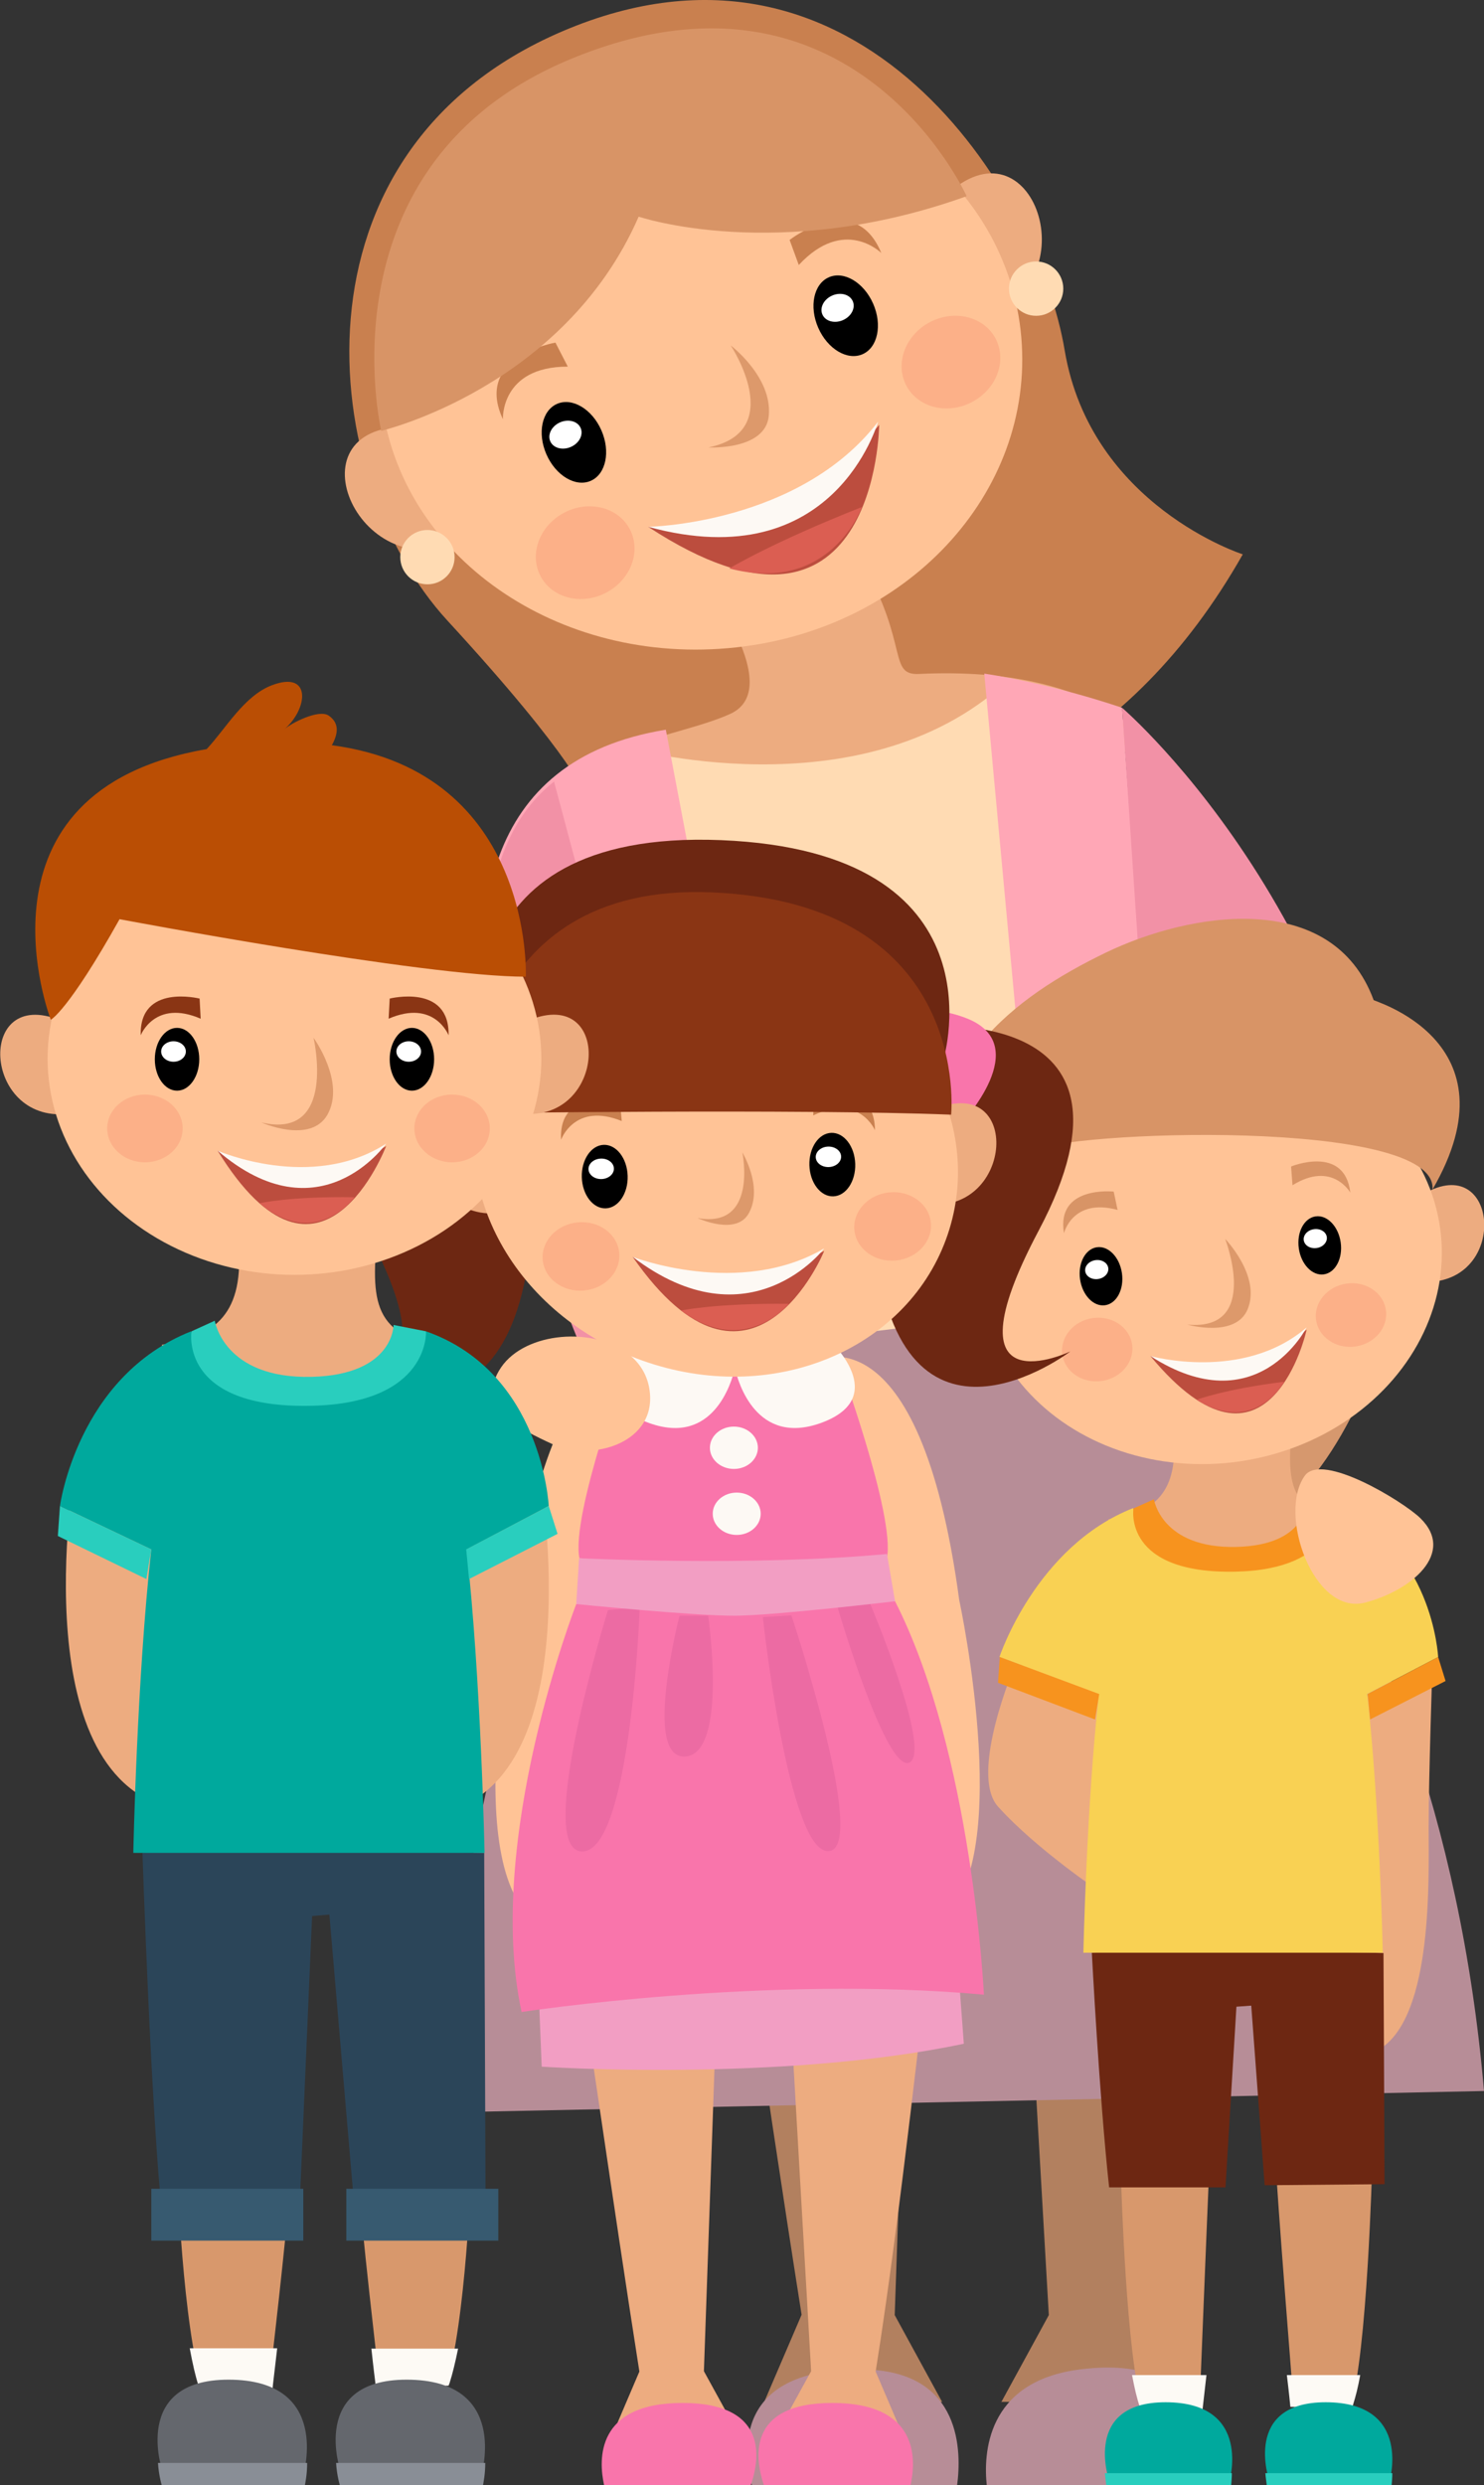 <?xml version="1.0" encoding="utf-8"?>
<!-- Generator: Adobe Illustrator 21.0.2, SVG Export Plug-In . SVG Version: 6.00 Build 0)  -->
<svg version="1.1" id="Objects" xmlns="http://www.w3.org/2000/svg" xmlns:xlink="http://www.w3.org/1999/xlink" x="0px" y="0px"
	 viewBox="0 0 420.8 704.3" style="enable-background:new 0 0 420.8 704.3;" xml:space="preserve">
<rect x="0" y="0" width="420.8" height="704.3" fill="#333333" stroke="none"/>
<style type="text/css">
	.st0{fill:#EDAC80;}
	.st1{fill:#B2805F;}
	.st2{fill:#B78D97;}
	.st3{fill:#C9804F;}
	.st4{fill:#FFDBB3;}
	.st5{fill:#FFC396;}
	.st6{fill:#FFFFFF;}
	.st7{fill:#BC4D3E;}
	.st8{fill:#FDF9F4;}
	.st9{fill:#DB5E52;}
	.st10{opacity:0.4;fill:#F99475;}
	.st11{fill:#DD996B;}
	.st12{fill:#D89466;}
	.st13{fill:#FFA7B6;}
	.st14{fill:#D6986E;}
	.st15{fill:#F291A6;}
	.st16{fill:#D8986C;}
	.st17{fill:#FDFAF5;}
	.st18{fill:#6D2712;}
	.st19{fill:#F9D153;}
	.st20{fill:#F7931E;}
	.st21{fill:#00A99D;}
	.st22{fill:#29CEBE;}
	.st23{fill:#F975AB;}
	.st24{fill:#F29EC3;}
	.st25{fill:#8A3514;}
	.st26{opacity:0.6;fill:#E2649E;}
	.st27{fill:#2B4559;}
	.st28{fill:#BA4E04;}
	.st29{fill:#375A70;}
	.st30{fill:#64676D;}
	.st31{fill:#898E96;}
</style>
<path class="st0" d="M152.5,35.2c0.1-0.9-0.1-1.6,0.2-2.5c31.8-12.8,29.3,38.8-2.8,35.6L152.5,35.2z"/>
<path class="st1" d="M267.2,680.8l-13.5-24.7l5.3-152.7l-56.4-10.6c1.2,4.7,14.1,96.3,24.7,163.2l-10.6,24.7H267.2z"/>
<path class="st2" d="M271.4,704.3c1.2-9,1.7-32.3-26.5-32.8c-37.1-0.6-34.1,23.6-31.7,32.8H271.4z"/>
<path class="st1" d="M283.9,680.8l13.5-24.7l-8.8-152.7l56.4-10.6c-1.2,4.7-10.6,96.3-21.1,163.2l10.6,24.7H283.9z"/>
<path class="st2" d="M337.7,704.3c2.4-10,5.8-37.5-31.5-32.8c-26.8,3.4-27.3,24.3-26.4,32.8H337.7z"/>
<path class="st2" d="M202.2,378.9l119.7-15.9c0,0,85.5,73.3,98.9,229.6l-296.7,6.1C124.1,598.7,137.5,416.8,202.2,378.9z"/>
<path class="st3" d="M166,225.5c0,0,121.3,46.4,186.4-68.4c0,0-43.1-13.8-50.5-57.8c-7.3-44-58.1-126.5-142.5-90.4
	c-79.8,34.2-69.2,127-32.6,166.9C163.5,215.7,166,225.5,166,225.5z"/>
<path class="st0" d="M260.6,191c-8.8,0.4-2.8-8-15.9-31.3l-45,5.3c0,0,23.1,30.1,7.4,37.3c-15.7,7.2-53.2,10.6-60.2,32.8l179.3-22.9
	C326.3,212.3,313.6,188.5,260.6,191z"/>
<path class="st4" d="M176.6,211.6c0,0,67.2,19.5,108.7-18.3l19.5,177.1l-114.2,13.8L176.6,211.6z"/>
<path class="st0" d="M116.5,123.2c-0.4-0.8-0.5-1.6-1.1-2.3c-34.3-0.1-12.8,46.9,15.9,32L116.5,123.2z"/>
<path class="st0" d="M268.8,58c-0.3-0.9-0.7-1.5-0.8-2.4c24.8-23.8,41.6,25.1,10.6,34.1L268.8,58z"/>
<path class="st5" d="M289.6,95.6c3.8,44.2-32.7,83.7-83.2,88.1c-50.5,4.4-94.5-27.9-98.4-72.2c-3.8-44.2,34-83.7,84.5-88.1
	C242.9,19,285.8,51.3,289.6,95.6z"/>
<ellipse transform="matrix(0.916 -0.402 0.402 0.916 -36.669 75.993)" cx="162.7" cy="125.3" rx="8.5" ry="11.9"/>
<ellipse transform="matrix(0.916 -0.402 0.402 0.916 -35.98 74.861)" class="st6" cx="160.3" cy="123.1" rx="4.7" ry="3.8"/>
<ellipse transform="matrix(0.916 -0.402 0.402 0.916 -15.7 103.954)" cx="239.7" cy="89.4" rx="8.5" ry="11.9"/>
<ellipse transform="matrix(0.916 -0.402 0.402 0.916 -15.011 102.802)" class="st6" cx="237.4" cy="87.2" rx="4.7" ry="3.8"/>
<path class="st3" d="M142.6,118.8c0,0-0.7-14.9,18.4-14.9l-3.5-6.8C157.5,97.1,134.3,101,142.6,118.8z"/>
<path class="st3" d="M249.9,71.7c0,0-10.5-10.5-23.4,3.4l-2.6-7.1C223.9,68,242.4,53.5,249.9,71.7z"/>
<path class="st7" d="M183.8,149.3c0,0,40.4,1.7,65.5-28.9C249.3,120.4,248.7,191.8,183.8,149.3z"/>
<path class="st8" d="M183.8,149.3c0,0,42.8-0.7,65.2-29.8C248.9,119.6,236.7,163.8,183.8,149.3z"/>
<path class="st9" d="M206.8,161.1c0,0,12.2-7.4,37.6-17.4C244.4,143.7,235.5,168.6,206.8,161.1z"/>
<ellipse transform="matrix(0.887 -0.462 0.462 0.887 -53.571 94.371)" class="st10" cx="165.9" cy="156.6" rx="14.3" ry="12.8"/>
<ellipse transform="matrix(0.887 -0.462 0.462 0.887 -16.886 136.166)" class="st10" cx="269.6" cy="102.6" rx="14.3" ry="12.8"/>
<path class="st11" d="M207.2,97.9c0,0,16.2,24.3-6.3,28.9c0,0,16.2,0.9,17.1-9C219,106.8,207.2,97.9,207.2,97.9z"/>
<path class="st12" d="M108.1,122.1c0,0,51.8-12.2,73-60.7c0,0,39.5,13.4,93-5.8c0,0-32.4-71.9-112.2-38.9
	C90.3,46.3,108.1,122.1,108.1,122.1z"/>
<path class="st13" d="M188.8,206.8l33,173.4l-51.3,8.5C170.5,388.7,83.8,223.8,188.8,206.8z"/>
<circle class="st4" cx="293.8" cy="81.8" r="7.7"/>
<path class="st13" d="M279.1,190.9l17.1,184.4l34.2-3.7l-12.2-171C318.2,200.6,299.4,194,279.1,190.9z"/>
<path class="st14" d="M361.9,374.2c-11.1,2.8-27.9,47.8-9.3,54.9c16,6.1,38-37.7,37.9-48.9L361.9,374.2z"/>
<path class="st15" d="M318.2,200.6c0,0,76.9,65.9,78.2,180.7l-38-7.1l-35.3-100.3L318.2,200.6z"/>
<path class="st15" d="M157.1,221.5l44,164.8l-23.8,23.8C177.3,410.2,104,263.6,157.1,221.5z"/>
<circle class="st4" cx="121.2" cy="157.9" r="7.7"/>
<path class="st0" d="M287.9,471.7c0,0-13.3,31-4.9,40.3c11,12.2,29.3,24.4,29.3,24.4l7.3-59.8L287.9,471.7z"/>
<path class="st0" d="M406.2,471.5c0,0-1.1,32-1.1,46.6s1.2,52.5-13.4,62.3c-14.7,9.8-3.9-100.3-3.9-100.3L406.2,471.5z"/>
<path class="st16" d="M317.9,617.9c0,0,1.4,50.4,6.2,65h16c0,0,2.4-60,2.8-68.6L317.9,617.9z"/>
<path class="st16" d="M389.1,613.5c0,0-1.4,54-6.2,68.6h-16c0,0-4.9-61.2-5.2-69.9L389.1,613.5z"/>
<path class="st17" d="M321,673.1c0.7,3.7,1.4,6.7,2.2,9l0.2,0.7h17.6l0.1-0.9c0,0,0.4-3.6,1-8.8H321z"/>
<path class="st17" d="M364.9,673.1c0.6,4.9,0.9,8.1,0.9,8.1l0.1,0.9h17.6l0.2-0.7c0.7-2.2,1.4-4.9,2-8.3H364.9z"/>
<path class="st18" d="M309.6,553.4c0,0,2.1,40.8,4.9,66.5h33l3.1-51.2l4.2-0.3l3.8,50.9l34-0.3l-0.3-65.5
	C392.2,553.4,321.4,552,309.6,553.4z"/>
<path class="st0" d="M366.2,405.6h-33.5c1.8,17.7-5.6,23.2-18.4,25c2.7,15.1,19.7,14.4,34.2,13.7c0.3,0,0.6,0,0.9,0
	c0.3,0,0.6,0,0.9,0c14.5,0.7,33.6,3.5,36.3-11.6C366.7,429,364.7,423.3,366.2,405.6z"/>
<g>
	<path class="st0" d="M280.1,357.6c-0.1-0.6-0.1-1.1-0.4-1.7c-23.3-5.8-16.5,29.7,5.5,24.4L280.1,357.6z"/>
	<path class="st0" d="M403.9,340.1c0-0.6-0.2-1.1-0.1-1.8c20.8-12,24.1,24,1.5,25L403.9,340.1z"/>
</g>
<ellipse transform="matrix(0.99 -0.14 0.14 0.99 -46.584 51.494)" class="st5" cx="343.2" cy="357.3" rx="65.8" ry="57.6"/>
<g>
	<g>
		<g>
			<ellipse transform="matrix(0.99 -0.14 0.14 0.99 -47.534 47.214)" cx="312.2" cy="361.8" rx="6" ry="8.3"/>
			
				<ellipse transform="matrix(0.99 -0.14 0.14 0.99 -47.286 47.044)" class="st6" cx="311" cy="359.9" rx="3.3" ry="2.7"/>
		</g>
		<g>
			<ellipse transform="matrix(0.99 -0.14 0.14 0.99 -45.669 55.76)" cx="374.2" cy="353.1" rx="6" ry="8.3"/>
			
				<ellipse transform="matrix(0.99 -0.14 0.14 0.99 -45.467 55.657)" class="st6" cx="373" cy="351.1" rx="3.3" ry="2.7"/>
		</g>
	</g>
	<g>
		<path class="st12" d="M301.7,349.5c0,0,2.4-10.1,15.2-6.6l-1.1-5.2C315.8,337.7,299.4,335.9,301.7,349.5z"/>
		<path class="st12" d="M382.9,338c0,0-5.1-9.1-16.4-2.1l-0.4-5.3C366,330.6,381.3,324.3,382.9,338z"/>
	</g>
</g>
<g>
	<path class="st7" d="M326.2,384.3c0,0,24.5,8.6,44.3-7.5C370.6,376.8,359.8,424.8,326.2,384.3z"/>
	<path class="st8" d="M326.2,384.3c0,0,26.3,7.4,44.3-8.1C370.5,376.2,356.5,403.8,326.2,384.3z"/>
	<path class="st9" d="M339.3,396.7c0,0,7.8-3,24.8-5.1C364.2,391.6,355.8,407,339.3,396.7z"/>
</g>
<g>
	<ellipse transform="matrix(0.99 -0.14 0.14 0.99 -50.428 47.242)" class="st10" cx="311.1" cy="382.6" rx="10" ry="9"/>
	<ellipse transform="matrix(0.99 -0.14 0.14 0.99 -48.374 57.243)" class="st10" cx="383.1" cy="372.8" rx="10" ry="9"/>
</g>
<path class="st11" d="M347.4,351.1c0,0,10.2,26.2-10.7,24.3c0,0,13.7,3.9,17.1-4.4C357.6,361.6,347.4,351.1,347.4,351.1z"/>
<path class="st19" d="M407.8,469.6c0,0-1.6-32.3-29.7-42.2c0,0-4.6,16.9-28.4,16.9c-23.7,0-28.4-16.9-28.4-16.9
	c-27.6,10.9-37.9,42.2-37.9,42.2l28.2,10.5c-3.5,31.5-4.4,73.3-4.4,73.3h42.2h0.5h42.2c0,0-0.9-41.8-4.4-73.3L407.8,469.6z"/>
<path class="st20" d="M321.4,427.5c0,0-3.1,18.7,29.2,17.9c28.6-0.7,27.6-17.9,27.6-17.9l-7.8-1.6c0,0,0.1,12-19.8,12.5
	c-21.3,0.5-23.4-13.5-23.4-13.5L321.4,427.5z"/>
<polygon class="st20" points="387.8,480.1 407.8,469.6 409.9,476.4 388.5,487.3 "/>
<polygon class="st20" points="311.7,480.1 283.5,469.6 283,476.9 310.5,487.3 "/>
<path class="st21" d="M314.5,703c0,0-7.7-22.2,16-22.2c25,0,18,22.9,18,22.9L314.5,703z"/>
<path class="st22" d="M349.1,704.3c0.1-1,0.2-2.2,0.2-3.4h-36c0.1,1.3,0.3,2.4,0.4,3.4H349.1z"/>
<path class="st21" d="M359.9,703c0,0-7.7-22.2,16-22.2c25,0,18,22.9,18,22.9L359.9,703z"/>
<path class="st22" d="M394.6,704.3c0.1-1,0.2-2.2,0.2-3.4h-36c0.1,1.3,0.3,2.4,0.4,3.4H394.6z"/>
<path class="st12" d="M389.5,283.4c-11.7-31.6-52-25-76-13.4c-13,6.3-26,14.3-35.3,25.5c-1.6,1.9-20.9,39-6.5,33.2
	c-16.4,6.6-1.1,37.9,6.3,25.9c0.6-9.8,5.3-23.1,13.4-28.1c10.1-6.2,116.4-9.8,114.8,10.6C430.8,294.7,388.5,283.5,389.5,283.4z"/>
<path class="st5" d="M402.7,430.2c-5-4.8-27.8-18.7-32.7-12c-7.8,10.8,2.5,39.7,17,36C400.2,450.8,412.9,440.1,402.7,430.2z"/>
<path class="st0" d="M209,689.1l-9.4-17.1l3.7-105.8l-39.1-7.3c0.8,3.3,9.8,66.8,17.1,113.2l-7.3,17.1H209z"/>
<path class="st23" d="M212.9,704.3c2.5-7.3,5.2-23.3-19.4-23.3s-23.8,16.1-22.2,23.3H212.9z"/>
<path class="st0" d="M220.6,689.1l9.4-17.1l-6.1-105.8l39.1-7.3c-0.8,3.3-7.3,66.8-14.7,113.2l7.3,17.1H220.6z"/>
<path class="st23" d="M258.2,704.3c1.6-7.3,2.4-23.3-22.2-23.3c-24.6,0-21.8,16.1-19.4,23.3H258.2z"/>
<path class="st24" d="M152.4,555.6l1.2,30.1c0,0,67.6,4.5,119.7-6.5l-2-26.9L152.4,555.6z"/>
<path class="st5" d="M187.8,385.9c0,0-30.1-17.1-41.5,67.6c0,0-17.1,79,7.3,92C178.1,558.4,187.8,385.9,187.8,385.9z"/>
<path class="st5" d="M230.5,385.9c0,0,30.1-17.1,41.5,67.6c0,0,17.1,79-7.3,92C240.2,558.4,230.5,385.9,230.5,385.9z"/>
<path class="st23" d="M253.8,453.8l-90.4,0.8c0,0-26.1,66.8-15.5,115.6c0,0,69.2-10.6,131.1-4.9C279,565.4,275.8,497,253.8,453.8z"
	/>
<path class="st18" d="M139,291c0,0-70-8.1-35,57.8c27.3,51.5-9,36.6-9,36.6s48,34.2,55.4-32.6C157.7,286.1,139,291,139,291z"/>
<path class="st18" d="M259.5,291c0,0,70-8.1,35,57.8c-27.3,51.5,9,34.2,9,34.2s-48,36.6-55.4-30.1C240.8,286.1,259.5,291,259.5,291z
	"/>
<path class="st23" d="M133.5,287.8c-21.3,4.1-3.6,30-3.6,30l6.5,1C154.2,290.2,147.1,285.1,133.5,287.8z"/>
<path class="st23" d="M273.6,288.4c20.4,7.5-1.2,30.2-1.2,30.2l-6.5-0.1C252.8,287.5,260.6,283.6,273.6,288.4z"/>
<path class="st23" d="M237.7,385.4l-29.8,1.6l-29.8-1.6c0,0-16.3,44-13.8,56.2c0,0,29.7,3.3,43.6,2.5c14,0.8,43.6-2.5,43.6-2.5
	C253.9,429.4,237.7,385.4,237.7,385.4z"/>
<path class="st8" d="M235.1,379.7l-26.7,7.3l-26.7-7.3c0,0-17.9,16.3,2.4,23.6c18.1,6.5,23.3-11.4,24.3-15.5c0.9,4,6.1,22,24.3,15.5
	C253,396,235.1,379.7,235.1,379.7z"/>
<path class="st18" d="M204.5,238.1c-80.6-3.3-67.2,60.2-67.2,60.2l130.3,1.6C267.6,300,285.1,241.4,204.5,238.1z"/>
<path class="st0" d="M139.5,318.6c-0.1-0.7,0.1-1.2-0.1-1.9c-24.2-9.8-22.3,29.4,2.1,27.1L139.5,318.6z"/>
<path class="st0" d="M265.3,316.1c0.1-0.7-0.1-1.2,0.1-1.9c24.2-9.7,22.1,29.5-2.2,27.1L265.3,316.1z"/>
<path class="st5" d="M269.2,348.4c-9.9,32.2-46.9,49.6-83.7,38.3c-36.8-11.3-58.6-46.6-48.8-78.8c9.9-32.2,47.7-49.3,84.5-38
	C258.1,281.3,279.1,316.2,269.2,348.4z"/>
<g>
	<ellipse transform="matrix(1 -2.983464e-02 2.983464e-02 1 -9.868 5.262)" cx="171.4" cy="333.3" rx="6.5" ry="9"/>
	
		<ellipse transform="matrix(1 -2.989029e-02 2.989029e-02 1 -9.82 5.24)" class="st6" cx="170.4" cy="331.1" rx="3.6" ry="2.9"/>
</g>
<g>
	<ellipse transform="matrix(1 -3.011013e-02 3.011013e-02 1 -9.826 7.252)" cx="235.9" cy="329.9" rx="6.5" ry="9"/>
	
		<ellipse transform="matrix(1 -2.990490e-02 2.990490e-02 1 -9.693 7.169)" class="st6" cx="234.8" cy="327.7" rx="3.6" ry="2.9"/>
</g>
<path class="st3" d="M159.1,323c0,0,3.8-10.7,17.2-5.3l-0.5-5.8C175.8,312,158.3,308.1,159.1,323z"/>
<path class="st3" d="M248.1,320.3c0,0-4.4-10.4-17.5-4.2l0.2-5.8C230.8,310.3,248,305.4,248.1,320.3z"/>
<path class="st7" d="M179.4,356.2c0,0,27.9,12.7,54.3-1.7C233.8,354.5,213.1,404.6,179.4,356.2z"/>
<path class="st8" d="M179.4,356.2c0,0,30.3,11.7,54.3-2.4C233.8,353.8,212.6,381.5,179.4,356.2z"/>
<path class="st9" d="M193.1,371.4c0,0,9.8-2.1,30.6-1.9C223.7,369.5,211.2,384.9,193.1,371.4z"/>
<ellipse transform="matrix(0.995 -9.629728e-02 9.629728e-02 0.995 -33.537 17.524)" class="st10" cx="164.8" cy="356.2" rx="10.9" ry="9.7"/>
<ellipse transform="matrix(0.995 -9.618600e-02 9.618600e-02 0.995 -32.267 25.962)" class="st10" cx="253.2" cy="347.7" rx="10.9" ry="9.7"/>
<path class="st11" d="M210.5,326.6c0,0,4.5,21.7-12.7,18.6c0,0,11.1,5.2,14.6-1.5C216.4,336.3,210.5,326.6,210.5,326.6z"/>
<path class="st25" d="M133.9,315.5c0,0,92.6-1.3,135.8,0.4c0,0,6.1-59.9-67.9-63C133.4,250,133.9,315.5,133.9,315.5z"/>
<path class="st26" d="M172.4,456.3c0,0-21.2,68.4-7.3,68.4c13.8,0,16.3-69.2,16.3-69.2L172.4,456.3z"/>
<path class="st26" d="M192.7,457.9c0,0-10.6,40.7,1.6,39.9c12.2-0.8,6.5-39.9,6.5-39.9H192.7z"/>
<path class="st26" d="M216.3,458.3c0,0,7.3,67.2,18.7,66.3c11.4-0.8-10.6-66.8-10.6-66.8L216.3,458.3z"/>
<path class="st26" d="M237.5,455.5l9-1.6c0,0,17.9,42.3,11.4,45.6C251.3,502.7,237.5,455.5,237.5,455.5z"/>
<path class="st24" d="M164.2,441.6c0,0,48.8,2.4,87.3-1.2l2.3,13.4c0,0-33.8,4-45.2,4.1c-11.3,0.1-45.2-3.3-45.2-3.3L164.2,441.6z"
	/>
<ellipse class="st8" cx="208.1" cy="410.3" rx="6.8" ry="6"/>
<ellipse class="st8" cx="208.9" cy="429" rx="6.8" ry="6"/>
<path class="st5" d="M178.4,383.9c-9.9-8-29.4-6.5-36.3,3.6c-7.8,11.4,6,17.8,14.4,21.7c11.5,5.3,30.3-0.4,27.6-15.8
	C183.4,389.4,181.3,386.2,178.4,383.9z"/>
<path class="st16" d="M50.2,615c0,0,1.6,44.8,7.3,61.9h18.7c0,0,5.7-48.8,6.1-59L50.2,615z"/>
<path class="st16" d="M133.7,614.2c0,0-1.6,44.8-7.3,61.9h-18.7c0,0-5.7-48.8-6.1-59L133.7,614.2z"/>
<path class="st17" d="M53.8,665.5c0.8,4.3,1.6,7.9,2.5,10.6l0.3,0.8h20.7l0.1-1.1c0,0,0.5-4.2,1.2-10.3H53.8z"/>
<path class="st17" d="M105.3,665.5c0.6,5.7,1.1,9.5,1.1,9.5l0.1,1.1h20.7l0.3-0.8c0.8-2.5,1.6-5.8,2.4-9.7H105.3z"/>
<path class="st27" d="M40.4,525.1c0,0,2.4,73.7,5.7,103.8h38.7l3.7-85.9l4.9-0.4l7.3,85.5l37-0.4l-0.4-102.6
	C137.3,525.1,54.3,523.4,40.4,525.1z"/>
<path class="st0" d="M21.9,411.5c0,0-15.3,81.8,20.8,98.9l6.1-83.6L21.9,411.5z"/>
<path class="st0" d="M152.4,412.7c0,0,15.3,81.8-20.8,98.9l-6.1-83.6L152.4,412.7z"/>
<path class="st0" d="M106.8,351.7H67.5c2.1,20.7-6.6,27.2-21.6,29.4c3.2,17.7,23.1,16.9,40.2,16.1c0.4,0,0.7,0,1.1,0
	c0.4,0,0.7,0,1.1,0c17,0.8,39.4,4.1,42.6-13.6C107.4,379.1,105,372.4,106.8,351.7z"/>
<path class="st0" d="M17,291c-0.1-0.7,0.1-1.2-0.1-1.9C-6.8,279.6-4.9,318,19,315.7L17,291z"/>
<path class="st0" d="M150,291c0.1-0.7-0.1-1.2,0.1-1.9c23.7-9.6,21.8,28.9-2.1,26.5L150,291z"/>
<ellipse class="st5" cx="83.5" cy="300" rx="70" ry="61.3"/>
<g>
	<g>
		<ellipse cx="50.2" cy="300.2" rx="6.3" ry="8.9"/>
		<ellipse class="st6" cx="49.2" cy="298" rx="3.5" ry="2.9"/>
	</g>
	<g>
		<ellipse cx="116.8" cy="300.2" rx="6.3" ry="8.9"/>
		<ellipse class="st6" cx="115.9" cy="298" rx="3.5" ry="2.9"/>
	</g>
</g>
<g>
	<path class="st25" d="M39.9,293.4c0,0,4-10.3,17-4.7l-0.3-5.7C56.5,283,39.5,278.7,39.9,293.4z"/>
	<path class="st25" d="M127.2,293.4c0,0-4-10.3-17-4.7l0.3-5.7C110.5,283,127.5,278.7,127.2,293.4z"/>
</g>
<path class="st7" d="M61.7,326.1c0,0,24.5,12.7,47.8-1.3C109.5,324.7,91,373.7,61.7,326.1z"/>
<path class="st8" d="M61.7,326.1c0,0,26.6,11.7,47.8-2C109.5,324.1,90.7,351,61.7,326.1z"/>
<path class="st9" d="M73.6,341c0,0,8.7-2,26.9-1.7C100.5,339.4,89.5,354.4,73.6,341z"/>
<ellipse class="st10" cx="41.1" cy="319.8" rx="10.7" ry="9.6"/>
<ellipse class="st10" cx="128.2" cy="319.8" rx="10.7" ry="9.6"/>
<path class="st11" d="M88.9,294.1c0,0,6.8,29.1-14.8,24c0,0,13.8,6.2,18.7-2.1C98.1,306.7,88.9,294.1,88.9,294.1z"/>
<path class="st28" d="M94.1,211.2c1.7-3.1,2.3-6.2-0.9-8.4c-2.8-1.9-10.6,2.1-12.6,3.9c6.8-5.8,7.8-16.8-3.5-12.5
	c-7.9,3-13,12.2-18.5,18.1C-10.6,224.2,14.4,289,14.4,289s4.9-2.4,19.5-28.5c0,0,86.3,16.3,115.2,16.3
	C149.1,276.8,151.5,218.8,94.1,211.2z"/>
<path class="st21" d="M155.6,426.8c0,0-1.8-37.9-34.8-49.5c0,0-5.4,19.8-33.3,19.8c-27.9,0-33.3-19.8-33.3-19.8
	C21.9,390.1,17,426.8,17,426.8l25.9,12.3c-4.1,36.9-5.1,86-5.1,86h49.5h0.6h49.5c0,0-1-49.1-5.1-86L155.6,426.8z"/>
<path class="st22" d="M54.3,377.3c0,0-3.7,22,34.2,21.1c33.5-0.8,32.3-21.1,32.3-21.1l-9.2-1.8c0,0,0.1,14.1-23.2,14.7
	c-25,0.6-27.5-15.9-27.5-15.9L54.3,377.3z"/>
<polygon class="st22" points="132.2,439.1 155.6,426.8 158.1,434.7 133,447.5 "/>
<polygon class="st22" points="42.9,439.1 17,426.8 16.4,435.3 41.5,447.5 "/>
<rect x="42.9" y="620.3" class="st29" width="43.1" height="14.7"/>
<rect x="98.2" y="620.3" class="st29" width="43.1" height="14.7"/>
<path class="st30" d="M46.1,700.5c0,0-9.1-26.1,18.7-26.1c29.3,0,21.2,26.9,21.2,26.9L46.1,700.5z"/>
<path class="st31" d="M86.3,705.1c0.3-1.4,0.8-4,0.8-7.1H44.8c0.2,3.4,1,6.2,1.3,7.1H86.3z"/>
<path class="st30" d="M96.6,700.5c0,0-9.1-26.1,18.7-26.1c29.3,0,21.2,26.9,21.2,26.9L96.6,700.5z"/>
<path class="st31" d="M136.8,705.1c0.3-1.4,0.8-4,0.8-7.1H95.3c0.2,3.4,1,6.2,1.3,7.1H136.8z"/>
</svg>
